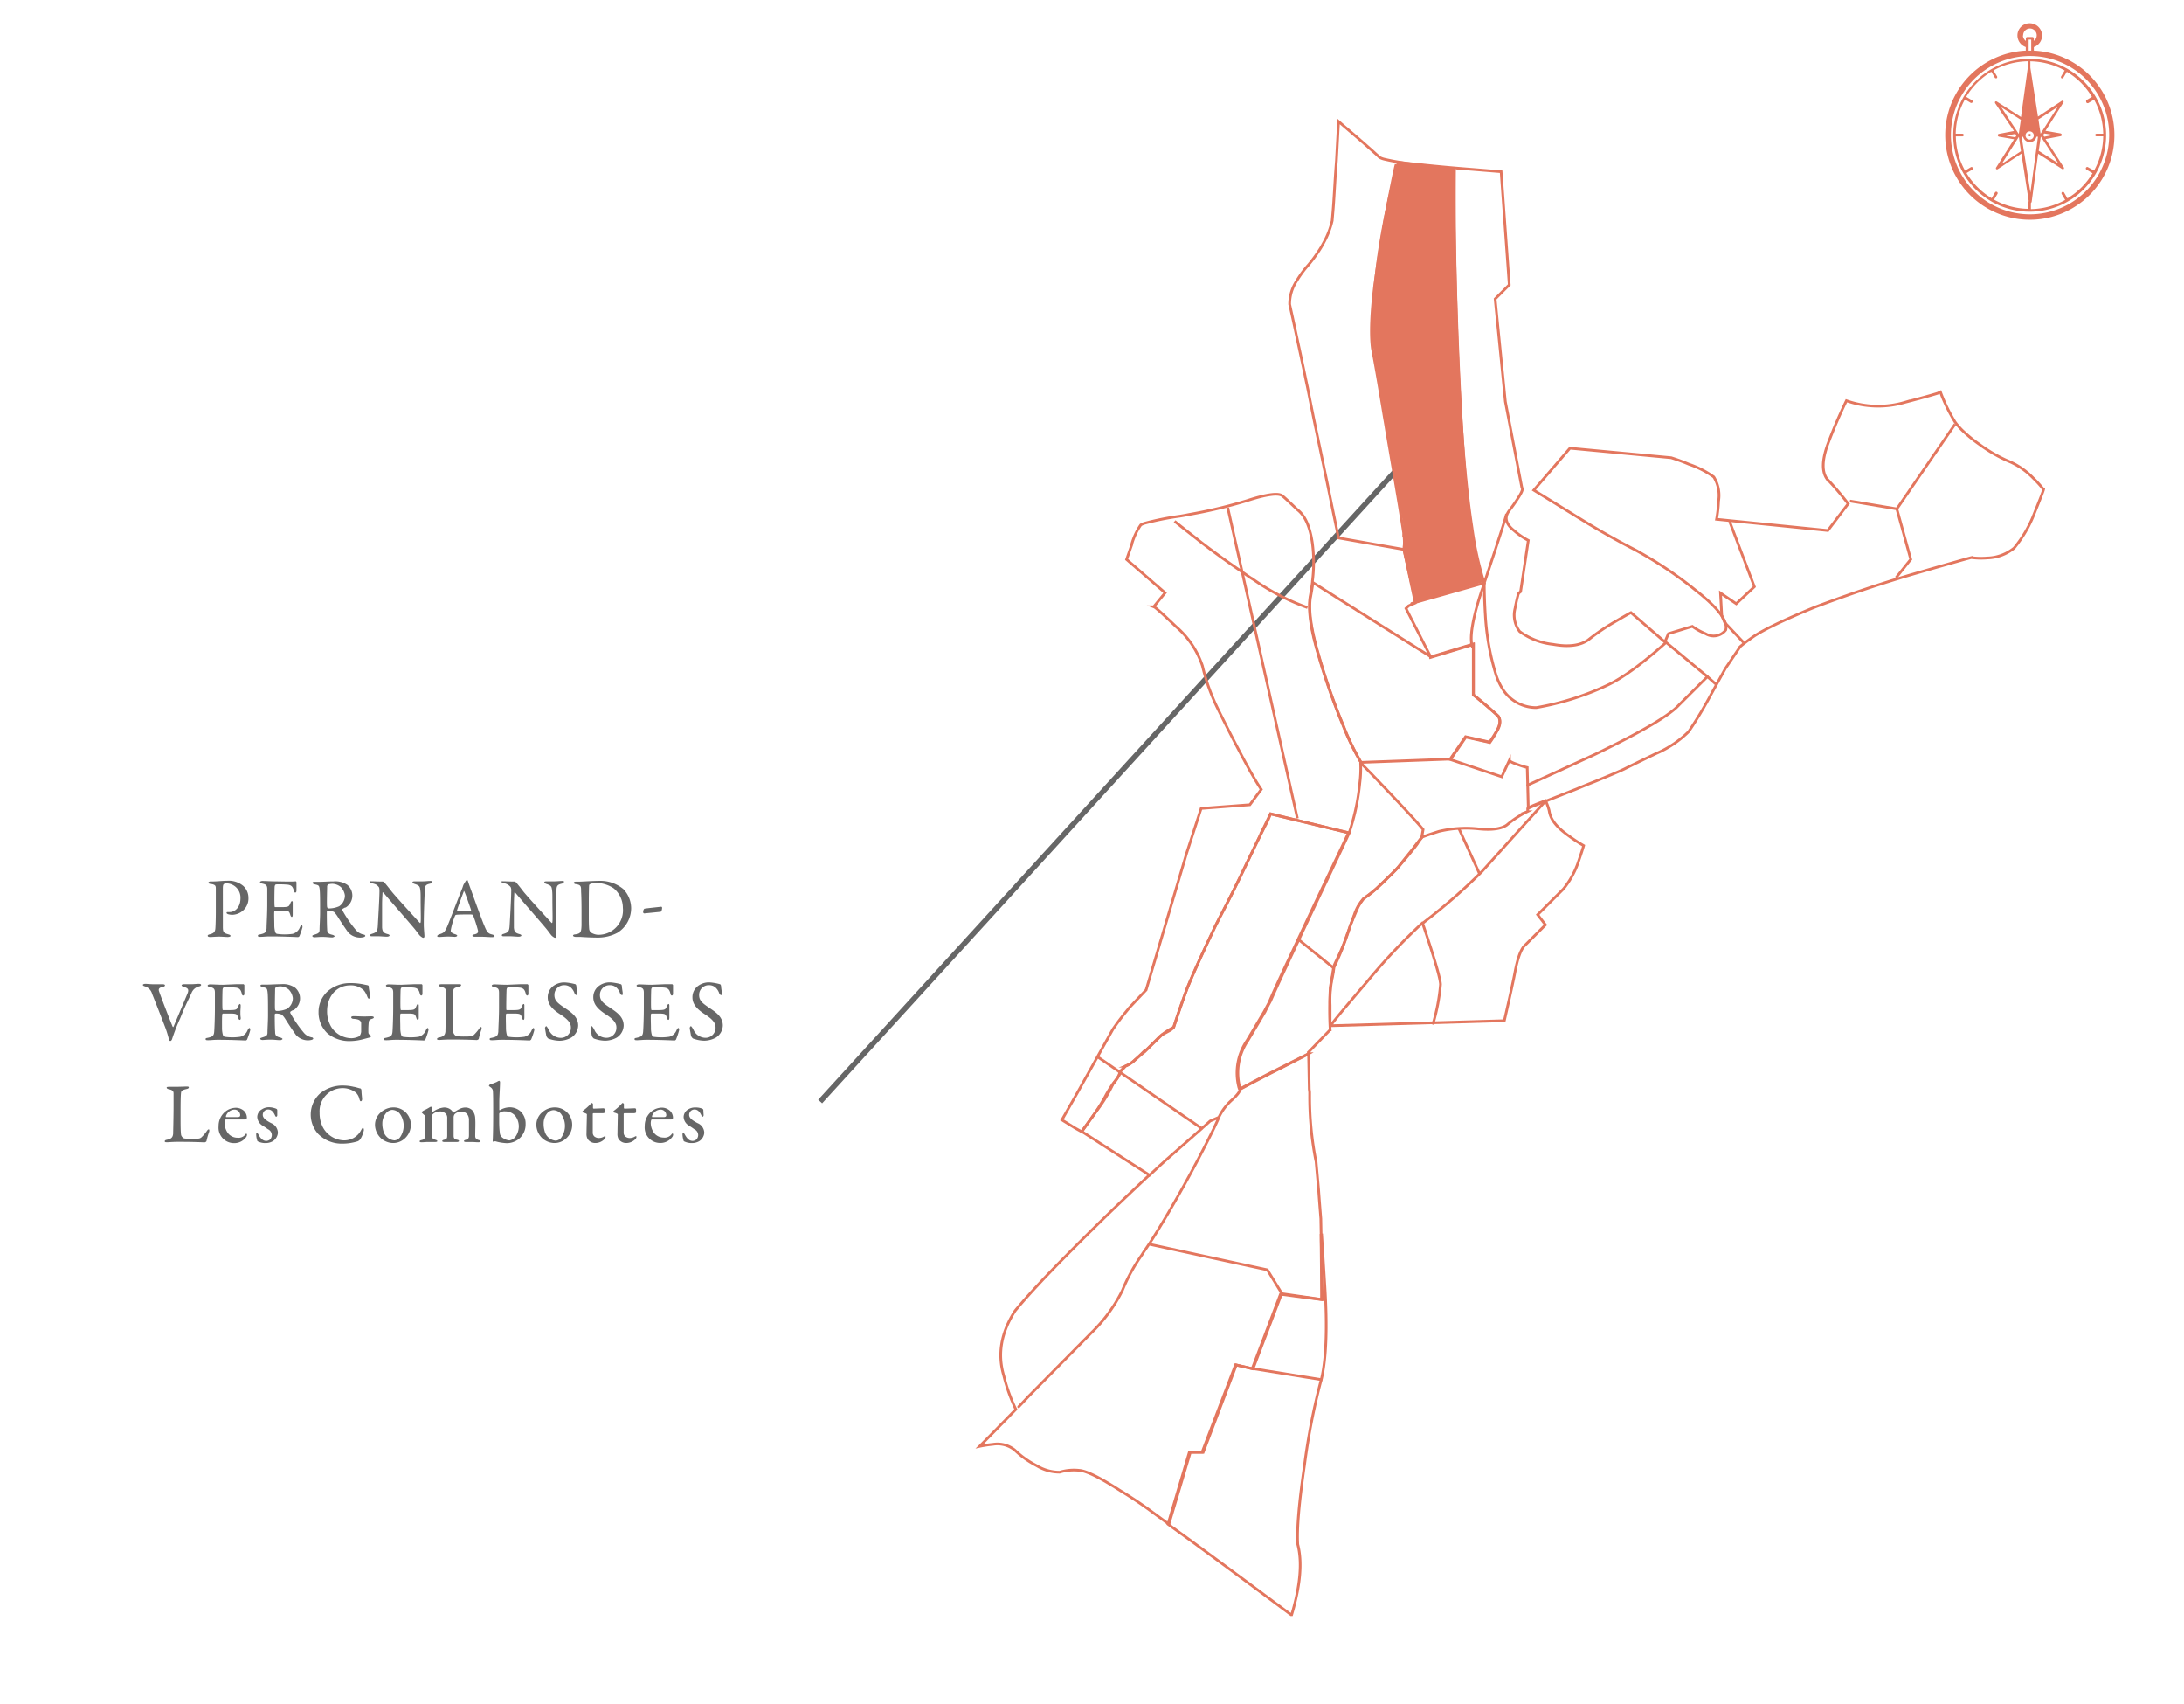 <svg xmlns="http://www.w3.org/2000/svg" viewBox="0 0 408.42 318.54"><title>carteBeauneai</title><g id="Parcelles"><path d="M380.34,9.46V8.8a2.33,2.33,0,0,0,1.55-2.16,2.34,2.34,0,0,0-2.33-2.29,2.28,2.28,0,0,0-2.29,2.29,2.33,2.33,0,0,0,1.56,2.16v.66a15.82,15.82,0,1,0,1.51,0Zm-2-2.82a1.27,1.27,0,1,1,2,1V7.17a.26.26,0,0,0-.24-.24h-1a.27.27,0,0,0-.25.24v.49A1.39,1.39,0,0,1,378.29,6.64Zm1.51.77V9.46h-.48V7.41Zm-.24,32.66a14.8,14.8,0,1,1,14.82-14.78A14.85,14.85,0,0,1,379.56,40.07Z" style="fill:#e3765e"/><path d="M379.56,11a14.29,14.29,0,1,0,14.29,14.28A14.3,14.3,0,0,0,379.56,11Zm10.61,8.16a.22.22,0,0,0,.21.12.15.15,0,0,0,.12,0l1.1-.65A13.65,13.65,0,0,1,393.31,25h-1.26a.27.27,0,0,0-.25.24.28.28,0,0,0,.25.25h1.26a13.61,13.61,0,0,1-1.71,6.4l-1.1-.61a.27.27,0,1,0-.29.45l1.1.65a13.61,13.61,0,0,1-4.69,4.7L386,36a.27.27,0,0,0-.37-.09.27.27,0,0,0-.08.37l.65,1.1a13.65,13.65,0,0,1-6.41,1.72V37.82a.26.26,0,0,0-.24-.24.27.27,0,0,0-.25.24v1.23a13.61,13.61,0,0,1-6.4-1.72l.65-1.1a.27.27,0,0,0-.45-.29l-.65,1.11a13.73,13.73,0,0,1-4.7-4.7l1.11-.65a.27.27,0,0,0-.29-.45l-1.1.65a13.61,13.61,0,0,1-1.72-6.4H367a.27.27,0,0,0,.24-.25A.26.26,0,0,0,367,25h-1.27a13.65,13.65,0,0,1,1.72-6.41l1.1.65a.15.15,0,0,0,.12,0,.24.24,0,0,0,.21-.12.27.27,0,0,0-.09-.37l-1.1-.65a13.61,13.61,0,0,1,4.7-4.69l.65,1.1a.22.22,0,0,0,.2.12.17.17,0,0,0,.13,0,.27.27,0,0,0,.08-.37l-.66-1.1a13.68,13.68,0,0,1,6.41-1.71v1.26a.28.28,0,0,0,.25.25.27.27,0,0,0,.24-.25V11.46a13.65,13.65,0,0,1,6.41,1.71l-.65,1.1a.27.27,0,0,0,.08.37.15.15,0,0,0,.12,0,.25.25,0,0,0,.21-.12l.65-1.1a13.5,13.5,0,0,1,4.69,4.69l-1.1.65C390.13,18.88,390.09,19.05,390.17,19.17Z" style="fill:#e3765e"/><path d="M381.14,28.74l4.47,2.85a.28.28,0,0,0,.32,0,.27.27,0,0,0,0-.32L382.53,26l2.83-.54c.11,0,.2-.15.2-.26s-.09-.2-.21-.26l-2.83-.49,3.33-5.26a.24.24,0,0,0,0-.31.25.25,0,0,0-.32,0l-4.42,2.92-1.4-9a.22.22,0,0,0-.26-.2.32.32,0,0,0-.26.21l-1.25,9.07L373.44,19a.28.28,0,0,0-.32,0,.27.27,0,0,0,0,.32l3.5,5.17-2.82.54c-.12,0-.2.15-.2.26a.26.26,0,0,0,.06.17.33.33,0,0,0,.14.09l2.84.49-3.34,5.26a.25.25,0,0,0,0,.31.24.24,0,0,0,.31,0l4.4-2.89,1.4,9.05s0,.08.09.14a.2.2,0,0,0,.17.06.32.32,0,0,0,.26-.21ZM384,25.22l-1.7.34-.23-.29.2-.32Zm-2.36.31,3.27,5-3.66-2.34.39-2.66ZM384.79,20,381.6,25h0l-.4-2.68Zm-9.62,5.37,1.7-.34.2.32-.2.32Zm2.36-.31-3.27-5,3.65,2.34L377.53,25Zm1.93-10.47L381.05,25h-.29a1.32,1.32,0,0,0-.35-.63,1.27,1.27,0,0,0-1.79,0,1.47,1.47,0,0,0-.34.64H378Zm.65,11.28a.78.78,0,0,1-1.1,0,.77.77,0,1,1,1.1,0Zm-5.76,4.76,3.19-5.05h0l.39,2.68Zm3.71-5.06h.28a1.34,1.34,0,0,0,.36.63,1.27,1.27,0,0,0,1.79,0,1.47,1.47,0,0,0,.34-.64h.28L379.7,36Z" style="fill:#e3765e"/><path d="M379.4,25.09a.3.3,0,0,0-.08.16.21.21,0,0,0,.08.16.26.26,0,0,0,.16.09.19.19,0,0,0,.16-.09.3.3,0,0,0,.08-.16.21.21,0,0,0-.08-.16A.24.24,0,0,0,379.4,25.09Z" style="fill:#e3765e"/><path d="M377.73,25l1.71-11.27,2,11.45h-.71l-.27-.49-.45-.23h-.18l-.41,0a.83.83,0,0,0-.22,0l-.14.05-.31.31-.18.41h-.77Z" style="fill:#e3765e"/><rect x="126.08" y="143.54" width="167.53" height="1" transform="translate(-38.01 201.94) rotate(-47.61)" style="fill:#666"/><path d="M42.3,165.15a.84.84,0,0,0-.46.14c-.07.05-.15.24-.16.62s0,2.32,0,4.16c0,1.46,0,2.79,0,3.19,0,1,.14,1.17,1,1.41.3.08.43.16.43.3s-.29.2-.53.2c-.4,0-1-.07-1.68-.07-.46,0-1.12.07-1.62.07-.27,0-.44-.09-.44-.23s.16-.21.32-.25c.89-.2,1.07-.52,1.12-1.17s.08-2.1.08-2.9c0-.53,0-3.92,0-4.43s0-.8-.9-.93c-.32,0-.49-.15-.49-.24s.16-.21.36-.23h.53c.64,0,1.87-.13,2.67-.13a4.2,4.2,0,0,1,3,1,3,3,0,0,1,.93,2.18,3,3,0,0,1-1.12,2.48,3.15,3.15,0,0,1-1.84.7,2.72,2.72,0,0,1-.85-.11c-.2-.08-.28-.16-.28-.26s.07-.14.2-.14h.4c.85,0,2-.75,2-2.59A2.65,2.65,0,0,0,42.3,165.15Z" style="fill:#666"/><path d="M53.82,164.81c.53,0,1.23,0,1.47-.05.05,0,.13.1.15.18,0,.73,0,1.2,0,1.52s-.1.41-.24.41-.22-.22-.26-.38c-.21-.85-.56-1-1.07-1.09a17.47,17.47,0,0,0-2.27-.06s-.21.08-.24.44-.08,3.41,0,3.65c0,.07,0,.16.11.16h1c1.51,0,1.57-.06,1.86-.8.1-.24.19-.33.29-.33s.14.22.12.35c0,.45,0,.77,0,1.15s0,.66,0,1-.06.46-.17.46-.22-.17-.27-.35c-.23-.73-.29-.78-1.27-.83-.51,0-1.15,0-1.58,0-.07,0-.15.11-.15.14-.06.34,0,1.83,0,2.51a4.72,4.72,0,0,0,.16,1.33.56.56,0,0,0,.3.36,10.2,10.2,0,0,0,1.46.11,9.85,9.85,0,0,0,1.52-.11,2,2,0,0,0,1.33-1.19c.17-.35.27-.45.36-.45s.16.26.13.43A12.36,12.36,0,0,1,56,175c0,.06-.2.19-.28.19s-2.59-.13-5.2-.13c-.85,0-1.2.08-1.81.08-.3,0-.48,0-.48-.21s.19-.19.45-.25c.8-.19,1.11-.31,1.17-1.17,0-.67.13-2.56.13-4.55s0-2.24,0-2.7c0-.71-.19-.9-.9-1.06-.33-.08-.46-.14-.46-.27s.23-.23.45-.23c.75,0,1.38.07,2.45.07Z" style="fill:#666"/><path d="M64.57,169.64c-.08.05-.38.19-.49.27a.27.27,0,0,0-.07.24,22.82,22.82,0,0,0,2.48,3.64,2.56,2.56,0,0,0,1.57.94c.13,0,.26.16.26.23s-.13.16-.23.21a2.66,2.66,0,0,1-.88.11,3,3,0,0,1-2.12-1c-.56-.77-1.38-2-2-3a5.08,5.08,0,0,0-.64-.8,3,3,0,0,0-1.14-.21c-.11,0-.19.14-.19.19,0,.27,0,2.31.06,3.23,0,.68.21.9,1,1.08.28.08.39.19.39.27s-.31.21-.39.21c-.67,0-1-.1-2.06-.1-.29,0-1.12.07-1.3.07s-.41-.07-.41-.23.14-.16.35-.24c.7-.22,1-.32,1-.93s.1-2.19.1-3.15c0-2.47,0-3.92-.1-4.55s-.21-.62-.93-.8c-.24-.06-.38-.14-.38-.27s.08-.19.43-.19h.9c.59,0,1.72-.08,2.59-.08a4,4,0,0,1,2.61.67,2.61,2.61,0,0,1-.39,4.24Zm-.84-3.81a2.61,2.61,0,0,0-1.59-.6,3.08,3.08,0,0,0-.77.11.59.59,0,0,0-.19.33c0,.56-.1,3.65,0,3.92a.32.32,0,0,0,.26.24,4.73,4.73,0,0,0,2-.41,2.42,2.42,0,0,0,1.06-2A2.72,2.72,0,0,0,63.73,165.83Z" style="fill:#666"/><path d="M69.59,164.76c.36,0,1.14.05,2,.05a.61.61,0,0,1,.33.21c.24.29.64.76,1.27,1.58s4.24,4.76,5.31,5.92c.1.1.16-.06.16-.11.08-.51,0-2.24,0-4.54,0-.55,0-1.11-.08-1.6s-.12-.72-1-1c-.32-.1-.44-.23-.44-.35s.23-.15.42-.15l1.38,0c.57,0,1.08-.07,1.5-.07.27,0,.37,0,.37.18s-.1.24-.38.32c-.69.16-1,.31-1,1.17,0,.58-.18,3.73-.18,6.48,0,.67.12,1.88.12,2.13s-.08.34-.23.34-.57-.32-.72-.51c-.27-.34-.56-.76-1-1.29-1.5-1.79-4.27-4.91-5.72-6.64-.06-.08-.17,0-.17,0,0,.44-.07.88-.08,2.13,0,1.44,0,3.91,0,4.4.07.74.24,1,1,1.21.34.08.4.19.4.28s-.21.21-.51.21c-.46,0-1.14-.08-1.71-.08-.35,0-.77,0-1,0s-.42,0-.42-.17.16-.23.32-.27c.75-.26,1.06-.33,1.12-1.51s.31-5.14.31-6.47c0-.57-.08-.72-.12-.77-.44-.52-.62-.54-1.34-.73-.18-.05-.35-.13-.35-.26S69.23,164.76,69.59,164.76Z" style="fill:#666"/><path d="M87.58,164.94c.13.43.4,1.15.71,2,.83,2.34,2,5.51,2.3,6.16.53,1.32.79,1.45,1.5,1.62.26.08.39.16.39.27s-.11.21-.51.21-1.32-.08-2-.08c-.51,0-.74,0-1.14,0s-.49-.11-.49-.19.09-.21.38-.25c.77-.16.71-.49.64-.82a26.19,26.19,0,0,0-.89-2.74c0-.06-.08-.16-.55-.16-.88,0-2.29,0-2.62.07a.26.26,0,0,0-.18.12,12.46,12.46,0,0,0-.83,2.8c0,.2.06.47.78.69.27.08.43.18.43.29s-.24.21-.44.21-.68-.05-1.27-.05-1.42.08-1.66.08-.37-.06-.37-.16.11-.24.35-.32c.8-.27,1-.32,1.47-1.36.37-.82,2.2-5.65,2.87-7.28a3.9,3.9,0,0,0,.14-.42s.05-.14.11-.27l.39-.64c.11-.13.18-.21.26-.21S87.45,164.58,87.58,164.94Zm.51,5.18c-.27-.81-1.1-3.21-1.25-3.44s-.08-.11-.12,0c-.29.77-1.12,3-1.25,3.51a.08.08,0,0,0,.08.11c.64,0,2,0,2.5-.05A.14.14,0,0,0,88.09,170.12Z" style="fill:#666"/><path d="M94.22,164.76c.35,0,1.13.05,2,.05a.64.64,0,0,1,.34.21c.24.29.64.76,1.26,1.58s4.24,4.76,5.32,5.92c.09.1.16-.06.16-.11.08-.51,0-2.24,0-4.54,0-.55,0-1.11-.08-1.6s-.13-.72-1-1c-.32-.1-.43-.23-.43-.35s.22-.15.41-.15l1.38,0c.58,0,1.09-.07,1.5-.07s.37,0,.37.18-.09.24-.38.32c-.69.16-1,.31-1,1.17,0,.58-.17,3.73-.17,6.48,0,.67.11,1.88.11,2.13s-.08.34-.22.34-.58-.32-.72-.51c-.28-.34-.56-.76-1-1.29-1.5-1.79-4.27-4.91-5.71-6.64-.06-.08-.18,0-.18,0,0,.44-.06.88-.08,2.13,0,1.44,0,3.91,0,4.4.06.74.24,1,1,1.21.33.08.4.19.4.28s-.21.21-.52.21c-.46,0-1.13-.08-1.71-.08-.35,0-.77,0-1,0s-.42,0-.42-.17.16-.23.32-.27c.76-.26,1.06-.33,1.13-1.51s.3-5.14.3-6.47a1.51,1.51,0,0,0-.11-.77,2,2,0,0,0-1.35-.73c-.17-.05-.35-.13-.35-.26S93.85,164.76,94.22,164.76Z" style="fill:#666"/><path d="M116.57,166.22a5.2,5.2,0,0,1,1.46,3.53,5.42,5.42,0,0,1-2.56,4.63,7.8,7.8,0,0,1-3.81.9c-.66,0-2.08-.05-3.14-.13-.3,0-.59,0-.85,0s-.51-.11-.51-.24.16-.2.35-.22c1.11-.13,1.19-.43,1.24-1.7,0-.75,0-1.25,0-2.19s0-2.8-.08-4.11c0-1,0-1.25-1-1.4-.18,0-.37-.14-.37-.25s.15-.21.39-.21h.44c.8,0,2.61-.15,4-.15A6.68,6.68,0,0,1,116.57,166.22Zm-6.24-.93c-.11.08-.14.11-.16.21s-.06,1.61-.06,3v2.32c0,1.12,0,2.06.06,2.77a1.05,1.05,0,0,0,.35.75,2.77,2.77,0,0,0,1.32.42,4.58,4.58,0,0,0,4.64-5.05,4.75,4.75,0,0,0-1.72-3.64,6,6,0,0,0-3.32-1A3,3,0,0,0,110.33,165.29Z" style="fill:#666"/><path d="M123.69,169.51a.28.28,0,0,1,.13.18c0,.26-.1.75-.29.77l-3,.3a.23.23,0,0,1-.26-.22c0-.42.18-.66.28-.67C121.47,169.74,123.07,169.58,123.69,169.51Z" style="fill:#666"/><path d="M27.2,183.93c.32,0,.9.08,1.68.08.56,0,1.22,0,1.59,0,.21,0,.38.08.38.19s-.08.24-.38.29c-.85.16-.82.51-.75.77.27.83,2,5.31,2.57,6.69,0,0,.12.12.16,0,.13-.33,1.88-4.45,2.6-6.18.38-.89,0-1.08-.74-1.29-.22-.07-.35-.19-.35-.29s.21-.19.46-.19.74,0,1.28,0,1.11-.07,1.44-.07.47.07.47.21-.19.23-.42.28a2,2,0,0,0-1.39,1.26c-.74,1.6-1.14,2.29-2.11,4.71a37.36,37.36,0,0,0-1.51,3.87c-.06.18-.17.35-.34.35a.32.32,0,0,1-.25-.29,18.67,18.67,0,0,0-.83-2.61c-.55-1.45-2.07-5.33-2.31-5.9a2,2,0,0,0-1.36-1.41c-.19-.06-.37-.13-.37-.27S27,183.93,27.2,183.93Z" style="fill:#666"/><path d="M44.09,184c.52,0,1.23,0,1.47,0,0,0,.13.1.14.18,0,.73,0,1.2,0,1.52s-.09.41-.24.41-.22-.22-.25-.38c-.21-.85-.56-1-1.07-1.09a17.63,17.63,0,0,0-2.28-.06s-.21.08-.24.45-.08,3.41,0,3.65c0,.06,0,.16.12.16h1c1.5,0,1.57-.07,1.85-.81.1-.24.2-.33.29-.33s.15.22.13.35c0,.45-.05.77-.05,1.15s0,.66.05,1-.06.46-.18.46-.22-.17-.27-.35c-.22-.73-.29-.78-1.26-.83-.51,0-1.15,0-1.59,0-.06,0-.14.11-.14.14-.07.34-.05,1.83-.05,2.51a4.72,4.72,0,0,0,.16,1.33.52.52,0,0,0,.31.36,10,10,0,0,0,1.45.11,9.85,9.85,0,0,0,1.52-.11,2,2,0,0,0,1.33-1.19c.18-.35.27-.45.37-.45s.16.26.13.44a14.38,14.38,0,0,1-.58,1.71c0,.06-.19.19-.27.19s-2.59-.13-5.2-.13c-.85,0-1.2.08-1.81.08-.31,0-.48,0-.48-.21s.19-.19.45-.25c.8-.19,1.1-.31,1.16-1.17.05-.67.13-2.56.13-4.55s0-2.24,0-2.7c0-.71-.2-.9-.9-1.06-.34-.08-.46-.14-.46-.27s.22-.23.44-.23c.76,0,1.38.07,2.45.07Z" style="fill:#666"/><path d="M54.84,188.84c-.08,0-.39.19-.5.27a.28.28,0,0,0-.06.25A22.61,22.61,0,0,0,56.76,193a2.51,2.51,0,0,0,1.57.94c.13,0,.25.16.25.23s-.12.16-.22.21a2.7,2.7,0,0,1-.88.11,3,3,0,0,1-2.13-1c-.56-.77-1.38-2-2-3a4.13,4.13,0,0,0-.64-.8,2.85,2.85,0,0,0-1.13-.21.23.23,0,0,0-.2.19c0,.27,0,2.31.07,3.23,0,.68.21.9,1,1.08.27.08.38.19.38.27s-.3.21-.38.21c-.67,0-1-.1-2.07-.1-.28,0-1.12.07-1.29.07s-.42-.07-.42-.23.15-.16.35-.24c.71-.22,1-.32,1-.93s.1-2.19.1-3.15c0-2.47,0-3.92-.1-4.55s-.2-.62-.92-.8c-.24-.06-.39-.14-.39-.27s.08-.19.43-.19H50c.59,0,1.73-.08,2.59-.08a3.93,3.93,0,0,1,2.61.67,2.62,2.62,0,0,1-.38,4.24ZM54,185a2.59,2.59,0,0,0-1.59-.6,3,3,0,0,0-.76.11.61.61,0,0,0-.2.33c0,.56-.09,3.65,0,3.93a.32.32,0,0,0,.25.23,4.73,4.73,0,0,0,2-.41,2.39,2.39,0,0,0,1.06-2A2.72,2.72,0,0,0,54,185Z" style="fill:#666"/><path d="M68.17,184.07c.32.07.43.08.6.13s.2.13.2.39.22,1.15.22,1.76c0,.2-.1.35-.21.35s-.19-.13-.29-.37a4.1,4.1,0,0,0-.6-1.12,3.45,3.45,0,0,0-2.56-1c-2.74,0-4.36,2.24-4.36,4.77a5.7,5.7,0,0,0,.72,2.91,4.53,4.53,0,0,0,3.88,2.21,3.56,3.56,0,0,0,1.44-.38,1.64,1.64,0,0,0,.33-.84c0-.56,0-1.47,0-1.66-.12-.37-.24-.67-1.45-.75-.24,0-.41-.15-.41-.28s.17-.22.48-.22,1.46.06,1.92.06S69,190,69.48,190c.26,0,.43.08.43.21s-.17.21-.37.27c-.48.14-.51.32-.57.5a14.11,14.11,0,0,0-.08,2,.52.52,0,0,0,.22.46c.29.17.27.21.27.29s-.06.18-.24.23l-1.45.38a9.88,9.88,0,0,1-2.21.29,6.32,6.32,0,0,1-4.26-1.46,5.36,5.36,0,0,1-1.65-3.94,5.22,5.22,0,0,1,1.81-4,6.34,6.34,0,0,1,4.1-1.44A11.89,11.89,0,0,1,68.17,184.07Z" style="fill:#666"/><path d="M77.38,184c.53,0,1.23,0,1.47,0,.05,0,.13.1.15.18,0,.73,0,1.2,0,1.52s-.1.41-.24.41-.22-.22-.26-.38c-.2-.85-.56-1-1.07-1.09a17.47,17.47,0,0,0-2.27-.06s-.21.08-.24.45-.08,3.41,0,3.65c0,.06,0,.16.11.16h1c1.51,0,1.57-.07,1.86-.81.1-.24.19-.33.29-.33s.14.22.13.35c0,.45,0,.77,0,1.15s0,.66,0,1-.07.46-.18.46-.22-.17-.27-.35c-.23-.73-.29-.78-1.27-.83-.51,0-1.15,0-1.58,0-.07,0-.15.11-.15.14-.06.34,0,1.83,0,2.51a4.72,4.72,0,0,0,.16,1.33.54.54,0,0,0,.3.36,10.2,10.2,0,0,0,1.46.11,9.85,9.85,0,0,0,1.52-.11,2,2,0,0,0,1.33-1.19c.17-.35.27-.45.36-.45s.16.26.13.44a12.69,12.69,0,0,1-.57,1.71c0,.06-.2.19-.28.19s-2.59-.13-5.2-.13c-.85,0-1.2.08-1.81.08-.3,0-.48,0-.48-.21s.2-.19.45-.25c.8-.19,1.11-.31,1.17-1.17.05-.67.13-2.56.13-4.55s0-2.24,0-2.7c0-.71-.19-.9-.9-1.06-.33-.08-.46-.14-.46-.27s.23-.23.45-.23c.75,0,1.38.07,2.45.07Z" style="fill:#666"/><path d="M82.55,184c.43,0,.72,0,1.18,0,.63,0,1.71,0,2.1,0s.4.07.4.18-.13.21-.37.27c-.93.21-1,.38-1.07.62-.1.72-.1,2.34-.1,4.71,0,1.25,0,2.79.11,3.31a1.08,1.08,0,0,0,.55.61,10.33,10.33,0,0,0,1.53.08,8.67,8.67,0,0,0,1.14-.05.91.91,0,0,0,.64-.3,7.85,7.85,0,0,0,.91-1.07c.18-.29.32-.36.4-.36s.13.18.07.44a13.83,13.83,0,0,0-.5,1.73c0,.17-.32.27-.38.27s-1.65-.1-4.9-.1c-1.09,0-1.84.08-2.07.08s-.46,0-.46-.17.13-.24.38-.29c.89-.18,1.11-.48,1.19-1.11,0-.4.08-2.94.08-5.26,0-.64,0-1.75,0-2.28,0-.35-.09-.65-.85-.8-.32-.06-.44-.19-.44-.3S82.19,184,82.55,184Z" style="fill:#666"/><path d="M97.19,184c.53,0,1.23,0,1.47,0,0,0,.13.1.15.18,0,.73,0,1.2,0,1.52s-.1.41-.24.41-.23-.22-.26-.38c-.21-.85-.56-1-1.07-1.09a17.52,17.52,0,0,0-2.27-.06s-.21.08-.24.45-.08,3.41-.05,3.65c0,.06,0,.16.11.16h1c1.51,0,1.57-.07,1.86-.81.09-.24.19-.33.29-.33s.14.22.12.35c0,.45,0,.77,0,1.15s0,.66,0,1-.06.46-.17.46-.23-.17-.27-.35c-.23-.73-.29-.78-1.27-.83-.51,0-1.15,0-1.58,0-.07,0-.15.11-.15.14-.06.34,0,1.83,0,2.51a5.13,5.13,0,0,0,.16,1.33.57.57,0,0,0,.31.36,10.14,10.14,0,0,0,3,0,2,2,0,0,0,1.32-1.19c.18-.35.28-.45.37-.45s.16.26.13.44a12.78,12.78,0,0,1-.58,1.71.52.52,0,0,1-.27.19c-.17,0-2.59-.13-5.2-.13-.85,0-1.2.08-1.81.08-.3,0-.48,0-.48-.21s.19-.19.45-.25c.8-.19,1.1-.31,1.17-1.17,0-.67.13-2.56.13-4.55s0-2.24,0-2.7c0-.71-.19-.9-.9-1.06-.33-.08-.46-.14-.46-.27s.22-.23.45-.23c.75,0,1.37.07,2.45.07Z" style="fill:#666"/><path d="M107.59,184c.09,0,.19.27.19.3,0,.31.16,1.24.16,1.3,0,.27,0,.43-.11.43a.45.45,0,0,1-.39-.33,2.6,2.6,0,0,0-.78-1.16,1.85,1.85,0,0,0-1.14-.36,1.8,1.8,0,0,0-1.84,1.87c0,1.13.82,1.63,2.23,2.58,1.23.83,2.21,1.66,2.21,3.1A2.77,2.77,0,0,1,106.8,194a4.57,4.57,0,0,1-2.17.57,6.47,6.47,0,0,1-2.1-.41,1.24,1.24,0,0,1-.37-.51c-.08-.55-.24-1.25-.24-1.51,0-.06.16-.3.23-.3s.36.41.59.91a2.47,2.47,0,0,0,2.08,1.28,1.88,1.88,0,0,0,1.94-1.94c0-.67-.32-1.39-2-2.46-1.37-.88-2.33-1.81-2.33-3.17a2.64,2.64,0,0,1,.88-2,3.4,3.4,0,0,1,2.37-.79A9.66,9.66,0,0,1,107.59,184Z" style="fill:#666"/><path d="M116.1,184c.1,0,.19.27.19.3,0,.31.16,1.24.16,1.3,0,.27,0,.43-.11.43a.43.43,0,0,1-.38-.33,2.68,2.68,0,0,0-.79-1.16,1.84,1.84,0,0,0-1.13-.36,1.8,1.8,0,0,0-1.85,1.87c0,1.13.82,1.63,2.23,2.58,1.23.83,2.21,1.66,2.21,3.1a2.78,2.78,0,0,1-1.31,2.26,4.64,4.64,0,0,1-2.18.57,6.47,6.47,0,0,1-2.1-.41,1.24,1.24,0,0,1-.37-.51c-.08-.55-.24-1.25-.24-1.51,0-.06.16-.3.23-.3s.37.41.59.91a2.48,2.48,0,0,0,2.08,1.28,1.87,1.87,0,0,0,1.94-1.94c0-.67-.32-1.39-2-2.46-1.36-.88-2.32-1.81-2.32-3.17a2.61,2.61,0,0,1,.88-2,3.38,3.38,0,0,1,2.37-.79A9.66,9.66,0,0,1,116.1,184Z" style="fill:#666"/><path d="M124.24,184c.53,0,1.24,0,1.48,0,0,0,.12.1.14.18,0,.73,0,1.2,0,1.52s-.09.41-.24.41-.22-.22-.25-.38c-.21-.85-.56-1-1.08-1.09a17.41,17.41,0,0,0-2.27-.06s-.21.08-.24.45-.08,3.41,0,3.65c0,.06,0,.16.12.16h1c1.5,0,1.56-.07,1.85-.81.1-.24.19-.33.29-.33s.14.22.13.35c0,.45,0,.77,0,1.15s0,.66,0,1-.07.46-.18.46-.22-.17-.27-.35c-.22-.73-.29-.78-1.26-.83-.52,0-1.16,0-1.59,0-.06,0-.14.11-.14.14-.07.34,0,1.83,0,2.51a4.72,4.72,0,0,0,.16,1.33.54.54,0,0,0,.3.36,10.2,10.2,0,0,0,1.46.11,9.85,9.85,0,0,0,1.52-.11,2,2,0,0,0,1.33-1.19c.17-.35.27-.45.37-.45s.16.26.12.44a12.69,12.69,0,0,1-.57,1.71c0,.06-.19.19-.27.19s-2.6-.13-5.21-.13c-.84,0-1.2.08-1.8.08-.31,0-.48,0-.48-.21s.19-.19.44-.25c.8-.19,1.11-.31,1.17-1.17.05-.67.13-2.56.13-4.55s0-2.24,0-2.7c0-.71-.19-.9-.89-1.06-.34-.08-.47-.14-.47-.27s.23-.23.45-.23c.75,0,1.38.07,2.45.07Z" style="fill:#666"/><path d="M134.64,184c.1,0,.2.27.2.3,0,.31.16,1.24.16,1.3,0,.27,0,.43-.12.43a.44.44,0,0,1-.38-.33,2.6,2.6,0,0,0-.78-1.16,1.87,1.87,0,0,0-1.14-.36,1.8,1.8,0,0,0-1.84,1.87c0,1.13.81,1.63,2.22,2.58,1.24.83,2.21,1.66,2.21,3.1a2.78,2.78,0,0,1-1.31,2.26,4.61,4.61,0,0,1-2.18.57,6.36,6.36,0,0,1-2.09-.41,1.24,1.24,0,0,1-.37-.51c-.08-.55-.24-1.25-.24-1.51,0-.06.16-.3.22-.3s.37.41.59.91a2.5,2.5,0,0,0,2.09,1.28,1.87,1.87,0,0,0,1.93-1.94c0-.67-.32-1.39-2-2.46-1.36-.88-2.32-1.81-2.32-3.17a2.64,2.64,0,0,1,.88-2,3.4,3.4,0,0,1,2.37-.79A9.53,9.53,0,0,1,134.64,184Z" style="fill:#666"/><path d="M31.63,203.18c.43,0,.72,0,1.18,0,.63,0,1.71-.05,2.1-.05s.4.07.4.18-.13.21-.37.27c-.93.21-1,.38-1.07.62-.1.72-.1,2.34-.1,4.71,0,1.25,0,2.79.11,3.31a1.08,1.08,0,0,0,.55.61,10.33,10.33,0,0,0,1.53.08,8.67,8.67,0,0,0,1.14-.05.91.91,0,0,0,.64-.3,7.18,7.18,0,0,0,.91-1.07c.18-.29.32-.36.4-.36s.13.18.07.44a13.83,13.83,0,0,0-.5,1.73c0,.17-.32.27-.38.27s-1.65-.1-4.9-.1c-1.09,0-1.84.08-2.07.08s-.46,0-.46-.17.13-.24.38-.29c.89-.18,1.11-.48,1.19-1.11,0-.4.08-2.94.08-5.26,0-.64,0-1.75,0-2.28,0-.35-.09-.65-.85-.8-.32-.06-.44-.19-.44-.3S31.27,203.18,31.63,203.18Z" style="fill:#666"/><path d="M45.61,207.66a1.8,1.8,0,0,1,.56,1.34.33.33,0,0,1-.3.28c-.18,0-2.91,0-3.65,0,0,0-.11.08-.13.13A2,2,0,0,0,42,210a3.28,3.28,0,0,0,.61,1.82,2.26,2.26,0,0,0,1.79.88,1.62,1.62,0,0,0,1.46-.57c.06-.1.14-.19.21-.19s.12.11.12.19a.89.89,0,0,1-.11.38,2.72,2.72,0,0,1-2.32,1.2,2.89,2.89,0,0,1-2.88-3.18,3.42,3.42,0,0,1,1.92-3.14,3.47,3.47,0,0,1,1.22-.29A2.3,2.3,0,0,1,45.61,207.66Zm-3.36,1c0,.08,0,.18.07.18h2.06c.38,0,.54-.08.54-.4a1.07,1.07,0,0,0-1.05-1A1.74,1.74,0,0,0,42.25,208.65Z" style="fill:#666"/><path d="M51.21,207.13a2.32,2.32,0,0,1,.51.18.3.3,0,0,1,.13.22c0,.29,0,.83,0,.95s-.06.28-.19.28-.16-.09-.24-.27c-.35-.75-.75-1.07-1.28-1.07a1,1,0,0,0-1,1c0,.55.51,1,1.58,1.55a2,2,0,0,1,1.25,1.8,2.05,2.05,0,0,1-.93,1.57,2.75,2.75,0,0,1-1.34.36,3.15,3.15,0,0,1-1.55-.35,4,4,0,0,1-.24-1.22c0-.17,0-.33.12-.33s.24.19.34.37c.45.81.88,1.13,1.46,1.13a1.23,1.23,0,0,0,.64-.24,1.18,1.18,0,0,0,.36-.88,1.22,1.22,0,0,0-.72-1.07c-.38-.27-.48-.35-1-.67a2,2,0,0,1-1-1.62,1.66,1.66,0,0,1,.88-1.44A2.38,2.38,0,0,1,50.4,207,3.36,3.36,0,0,1,51.21,207.13Z" style="fill:#666"/><path d="M66.14,203.18c.42.06,1,.27,1.22.3.08,0,.24.11.24.48s.08,1,.11,1.39-.11.53-.24.53-.18-.17-.26-.41a2.44,2.44,0,0,0-.65-1.2,4,4,0,0,0-2.56-.84A4.3,4.3,0,0,0,59.77,208a5.83,5.83,0,0,0,.56,2.64,4.63,4.63,0,0,0,4,2.56,3.73,3.73,0,0,0,1.75-.43,3.57,3.57,0,0,0,1.48-1.55c.21-.34.28-.42.34-.42s.18.35.14.53a5.42,5.42,0,0,1-.64,1.62,1.25,1.25,0,0,1-.49.41,9.73,9.73,0,0,1-2.91.45,6.21,6.21,0,0,1-4.55-1.87,5.42,5.42,0,0,1-1.34-3.68,5.31,5.31,0,0,1,1.76-3.85,6.57,6.57,0,0,1,4.33-1.47A8.58,8.58,0,0,1,66.14,203.18Z" style="fill:#666"/><path d="M76.83,210.3a3.43,3.43,0,0,1-1.39,2.75,3.17,3.17,0,0,1-2,.64,3.49,3.49,0,0,1-2.13-.83,3.53,3.53,0,0,1-1.18-2.45,3.07,3.07,0,0,1,1.12-2.49,3.56,3.56,0,0,1,2.37-.89A3.22,3.22,0,0,1,76.83,210.3ZM72.28,208A3,3,0,0,0,71.5,210a4.69,4.69,0,0,0,.19,1.42,2.35,2.35,0,0,0,2.08,1.78,1.46,1.46,0,0,0,1-.53,3.8,3.8,0,0,0-.08-4.56,2,2,0,0,0-1.35-.62A1.69,1.69,0,0,0,72.28,208Z" style="fill:#666"/><path d="M79.23,207.61a10,10,0,0,0,1.21-.66c.07,0,.1-.06.13-.06a.35.35,0,0,1,.19.16c0,.23-.06.67-.06.83s0,.16.1.1a4.26,4.26,0,0,1,2.14-.93,2,2,0,0,1,1.25.32,1.79,1.79,0,0,1,.51.56c0,.07.06.1.13.07a7.46,7.46,0,0,1,1.14-.69,2.37,2.37,0,0,1,1-.26,1.8,1.8,0,0,1,1.38.55,2.5,2.5,0,0,1,.52,1.53c.07.83,0,2,0,3.27,0,.29.11.59.69.75.2.06.3.13.3.22s-.14.18-.45.18-.75-.05-1.15-.05-.72,0-1.09,0-.4-.09-.4-.2.18-.16.35-.21c.51-.16.58-.35.58-.92,0-.38,0-2.17,0-2.7a1.84,1.84,0,0,0-.26-1.07,1.29,1.29,0,0,0-1.22-.56,1.63,1.63,0,0,0-1.23.49,1.24,1.24,0,0,0-.16.47c0,.11,0,3.13,0,3.49,0,.51.13.67.67.8.18,0,.34.14.34.22s-.13.19-.38.19l-1.2,0-1.14,0c-.37,0-.42-.12-.42-.19s.07-.16.32-.22c.55-.13.61-.29.61-.87v-3.13a1.22,1.22,0,0,0-.21-.82,1.48,1.48,0,0,0-1.2-.48,1.92,1.92,0,0,0-1.28.5.52.52,0,0,0-.17.4c0,.41,0,2.43,0,3.64,0,.31.07.57.58.73.3.09.43.16.43.28s-.22.16-.43.16-.66,0-1.26,0-.85.05-1.21.05-.4-.06-.4-.18.1-.17.39-.24c.51-.12.61-.36.67-1,0-.47,0-2.07,0-3.17a.55.55,0,0,0-.11-.43c-.45-.42-.56-.5-.56-.58S79.05,207.71,79.23,207.61Z" style="fill:#666"/><path d="M96.94,213a3.65,3.65,0,0,1-2.18.72,8.91,8.91,0,0,1-2-.32.5.5,0,0,0-.34,0,.54.54,0,0,1-.19.05c-.06,0-.09-.1-.09-.21.08-1.25.09-4,.09-5.31,0-1.52,0-3.89-.08-4.12a1,1,0,0,0-.4-.54c-.24-.18-.32-.22-.32-.3a1,1,0,0,1,.19-.23,9,9,0,0,0,1.32-.49,1.62,1.62,0,0,1,.4-.2c.06,0,.17.15.17.21,0,1.06-.14,2.58-.14,3.86,0,.41,0,1.2,0,1.38,0,0,.08.08.1.06a3.65,3.65,0,0,1,1.82-.55,3.06,3.06,0,0,1,2,.71,3.11,3.11,0,0,1,1,2.42A3.48,3.48,0,0,1,96.94,213Zm-.72-4.54a2.49,2.49,0,0,0-1.74-.69,1.57,1.57,0,0,0-1,.24.35.35,0,0,0-.13.24c0,.14,0,.59,0,.93,0,.83,0,1.69.12,2.56a1.21,1.21,0,0,0,.32.8,2.52,2.52,0,0,0,1.49.67,2.05,2.05,0,0,0,1-.54,3.43,3.43,0,0,0,.74-2.15A3.34,3.34,0,0,0,96.22,208.43Z" style="fill:#666"/><path d="M107,210.3a3.43,3.43,0,0,1-1.39,2.75,3.17,3.17,0,0,1-2,.64,3.49,3.49,0,0,1-2.13-.83,3.57,3.57,0,0,1-1.18-2.45,3.07,3.07,0,0,1,1.12-2.49,3.54,3.54,0,0,1,2.37-.89A3.22,3.22,0,0,1,107,210.3ZM102.44,208a3,3,0,0,0-.78,2.05,4.69,4.69,0,0,0,.19,1.42,2.35,2.35,0,0,0,2.08,1.78,1.46,1.46,0,0,0,1-.53,3.8,3.8,0,0,0-.08-4.56,2,2,0,0,0-1.35-.62A1.69,1.69,0,0,0,102.44,208Z" style="fill:#666"/><path d="M112.89,207.19s.18.09.18.13a5.55,5.55,0,0,1,.05.61c0,.15-.31.18-.42.18H111a.17.17,0,0,0-.15.11c0,.32,0,2.67,0,3.44a1,1,0,0,0,.27.78,1.33,1.33,0,0,0,1,.31,1.79,1.79,0,0,0,.78-.24c.15-.08.18-.1.24-.1s.1,0,.1.18a.64.64,0,0,1-.23.4,2.37,2.37,0,0,1-1.71.7,1.68,1.68,0,0,1-1.41-.75,1.93,1.93,0,0,1-.21-1.05c0-.6.07-3,.07-3.56,0-.11-.29-.22-.61-.32-.13,0-.22-.13-.22-.17a.26.26,0,0,1,.09-.18,9.89,9.89,0,0,0,1.28-1.11c.19-.22.31-.35.37-.35a.4.4,0,0,1,.23.18v.75a.15.15,0,0,0,.12.13C111.28,207.26,112.83,207.19,112.89,207.19Z" style="fill:#666"/><path d="M118.76,207.19s.18.09.18.13a5.55,5.55,0,0,1,0,.61c0,.15-.31.18-.42.18h-1.74a.17.17,0,0,0-.15.11c0,.32,0,2.67,0,3.44a1,1,0,0,0,.27.78,1.33,1.33,0,0,0,1,.31,1.79,1.79,0,0,0,.78-.24c.15-.08.18-.1.24-.1s.1,0,.1.18a.67.67,0,0,1-.22.4,2.41,2.41,0,0,1-1.72.7,1.71,1.71,0,0,1-1.41-.75,1.94,1.94,0,0,1-.2-1.05c0-.6.06-3,.06-3.56,0-.11-.29-.22-.61-.32-.13,0-.22-.13-.22-.17a.31.31,0,0,1,.09-.18,9.89,9.89,0,0,0,1.28-1.11c.2-.22.31-.35.37-.35a.4.4,0,0,1,.23.18v.75a.15.15,0,0,0,.13.13C117.15,207.26,118.7,207.19,118.76,207.19Z" style="fill:#666"/><path d="M125.29,207.66a1.8,1.8,0,0,1,.56,1.34.33.33,0,0,1-.3.28c-.18,0-2.92,0-3.65,0-.05,0-.11.08-.13.13a2,2,0,0,0-.08.56,3.28,3.28,0,0,0,.61,1.82,2.26,2.26,0,0,0,1.79.88,1.62,1.62,0,0,0,1.46-.57c.06-.1.14-.19.21-.19s.12.11.12.19a.89.89,0,0,1-.11.38,2.72,2.72,0,0,1-2.32,1.2,2.89,2.89,0,0,1-2.88-3.18,3.42,3.42,0,0,1,1.92-3.14,3.47,3.47,0,0,1,1.22-.29A2.3,2.3,0,0,1,125.29,207.66Zm-3.36,1c0,.08,0,.18.07.18h2.06c.38,0,.54-.08.54-.4a1.07,1.07,0,0,0-1-1A1.74,1.74,0,0,0,121.93,208.65Z" style="fill:#666"/><path d="M130.89,207.13a2.32,2.32,0,0,1,.51.18.33.33,0,0,1,.13.22c0,.29.05.83.05.95s-.07.28-.19.28-.16-.09-.24-.27c-.35-.75-.76-1.07-1.28-1.07a1,1,0,0,0-1,1c0,.55.51,1,1.58,1.55a2,2,0,0,1,1.25,1.8,2.05,2.05,0,0,1-.93,1.57,2.75,2.75,0,0,1-1.34.36,3.21,3.21,0,0,1-1.56-.35,4.29,4.29,0,0,1-.24-1.22c0-.17,0-.33.13-.33s.24.19.34.37c.45.81.88,1.13,1.45,1.13a1.17,1.17,0,0,0,.64-.24,1.18,1.18,0,0,0,.37-.88,1.22,1.22,0,0,0-.72-1.07c-.38-.27-.48-.35-1-.67a2,2,0,0,1-1-1.62,1.69,1.69,0,0,1,.88-1.44,2.43,2.43,0,0,1,1.28-.34A3.45,3.45,0,0,1,130.89,207.13Z" style="fill:#666"/></g><g id="Calque_2" data-name="Calque 2"><g id="pernand_grandcru" data-name="pernand grandcru"><g id="_pernand_pernand_grandcru_0_Layer0_0_FILL" data-name=" pernand pernand grandcru 0 Layer0 0 FILL"><path d="M289.71,151.59a8.91,8.91,0,0,0-.69-1.9c-1.29.48-2.36.91-3.2,1.31-.1,0-.15.16-.13.36s0,.35-.13.4a18.21,18.21,0,0,0-3.77,2.47c-1,.71-2.78,1-5.38.72a21.72,21.72,0,0,0-7.34.48c-2,.64-3,1-3.15,1.1s-.39.43-.82,1c.39-.21-.92,1.44-3.91,4.93l-.27.28-3.53,3.39A20.33,20.33,0,0,1,255,168a13.31,13.31,0,0,0-1,1.51c-.34.76-.78,1.8-1.33,3.12-.07.16-.14.34-.21.55a54.09,54.09,0,0,1-3,7.68q-.13,1.08-.24,1.56a21.16,21.16,0,0,0-.48,5.51c0,1.37,0,2.65,0,3.83l32.58-.94q1.64-7.14,2-9.14c.52-2.68,1.14-4.32,1.85-4.94l3.84-3.84L287.55,171l4.8-4.79a16.15,16.15,0,0,0,2.74-4.87l0,0c.69-2,1-3,1.06-3.25a30.42,30.42,0,0,1-3.32-2.23Q290,153.76,289.71,151.59Z" style="fill:none;stroke:#e3765e;stroke-miterlimit:10;stroke-width:0.5px"/></g></g><g id="pernand_village" data-name="pernand village"><g id="_pernand_pernand_village_0_Layer0_0_FILL" data-name=" pernand pernand village 0 Layer0 0 FILL"><path d="M247.05,230.69v1.16c.07,6.65.1,10.35.07,11.11l-7.67-1-5.28,13.91-3.12-.72-6.24,16.32,0,0h-2.39l-4,13.47,4.22,3.05q7.17,5.25,12.78,9.42t6,4.46s.07,0,.13,0c1.63-5.46,2-9.84,1.14-13.13-.19-2.92.24-7.87,1.26-14.84a124,124,0,0,1,3.19-16.21q1.33-5.72.62-17.2c-.23-3.66-.43-6.95-.62-9.87m-35.46-128.9-1,2.87,7.2,6.24-2.13,2.61,0,0a1.45,1.45,0,0,1,.31.17q.92.72,3.9,3.57a16.61,16.61,0,0,1,4.9,7.3,37.7,37.7,0,0,0,3,8.27q2.7,5.47,5.22,10.13c1.13,2.07,2.05,3.64,2.78,4.7l-2.13,2.87-9.11.69-2.73,8.42-7.56,25.51-2.93,3.1a48.33,48.33,0,0,0-3.28,4.24l-6.71,12L200,206.88l-1.42,2.49,2.53,1.56,1.16.64,2.73-3.8a27.87,27.87,0,0,0,3.15-5.13,7.52,7.52,0,0,0,.83-1.11c.39-.6.54-1,.47-1.2a2,2,0,0,0,.44-.37c.28-.32.46-.53.56-.63a5.48,5.48,0,0,0,1.79-1.19l1.82-1.53,3.26-3.17s.42-.22,1.2-.65a2.77,2.77,0,0,0,.95-.72c.7-2.18,1.51-4.52,2.42-7q1.33-3.39,5-11.13l1.16-2.34c1-1.91,2.08-4,3.17-6.22q2.79-5.81,2.8-5.82,1.11-2.27,2.56-5.16a13.18,13.18,0,0,0,1-2.23l14.6,3.5,0,0c-.26.57-1.44,3.09-3.57,7.54q-3.36,7.06-6.92,14.67-3.3,6.93-4.25,9.25a2.7,2.7,0,0,1-.17.38l-.86,1.61q-1.28,2.16-3.22,5.42a10.73,10.73,0,0,0-1.58,8.5,3.47,3.47,0,0,0,.1.37.9.9,0,0,0,.13.27q1.54-.84,5.71-3,4-2,4.83-2.46c1.07-.52,1.85-.93,2.36-1.23a1.2,1.2,0,0,0-.07-.26l4.08-4.21a65.71,65.71,0,0,1,0-7.54c0-.51.16-1.21.32-2.1s.26-1.61.31-2,.51-1.25,1.12-2.56a33.94,33.94,0,0,0,1.29-3.26q1.56-4.32,1.7-4.67A8.1,8.1,0,0,1,255,168a30,30,0,0,0,4.25-3.61c.86-.84,1.62-1.62,2.26-2.33l4.34-5.42.28-1.57q-1.31-1.58-4.83-5.31-4.49-4.77-6.44-6.72c-.14-.18-.28-.39-.42-.61a49.08,49.08,0,0,1-3.32-6.89,121.35,121.35,0,0,1-4.63-13.27q-2.08-7-1.5-10.69c.18-1,.33-1.89.44-2.78v-.13a27.79,27.79,0,0,0,0-7.06q-.67-4.74-2.84-6.34c-1.17-1.12-2.09-2-2.78-2.57s-2.9-.32-6.58.89a90,90,0,0,1-10.9,2.6c-.57.12-1.13.22-1.68.31a52.3,52.3,0,0,0-6.51,1.3,2.86,2.86,0,0,0-.82.35,12.16,12.16,0,0,0-1.68,3.6m63.51-70.1c-3.52-.27-7.09-.6-10.73-1a38.72,38.72,0,0,1-5.55-.89,3.35,3.35,0,0,1-.89-.34q-1.26-1.2-4.28-3.81l-3.4-2.91,0,0v.35c-.05.87-.17,3.18-.38,7-.09,1.15-.17,2.25-.24,3.33-.09,1.55-.18,3-.27,4.39s-.19,2.4-.28,3.49a16,16,0,0,1-1.71,4.32,14.17,14.17,0,0,1-.82,1.37,25.62,25.62,0,0,1-2,2.67,19.66,19.66,0,0,0-2.09,2.85,7.89,7.89,0,0,0-1.34,4.42c.39,1.71,1.33,6.06,2.81,13,.16.8.33,1.62.51,2.44l1.2,6q1.27,6,2.47,11.79,2,9.77,2.16,10.45l12.24,2.16,2.1,10-1.25.54-.48.48,4.63,9.08v.07l8-2.43v9.49c.09.05.71.55,1.85,1.51s2,1.73,2.81,2.47c.48.75.36,1.71-.34,2.87a21.25,21.25,0,0,1-1.27,2l-4.49-1-2.88,4.19,9.59,3.22,1.44-3.09c0,.19.6.5,1.86.92a14,14,0,0,0,1.47.44l.2,7.59h.07c.3-.16,1.68-.72,4.15-1.68l4.87-1.92c1.09-.46,2.21-.92,3.36-1.37q4.28-1.75,5.48-2.33,1.79-.9,6-2.92a19.61,19.61,0,0,0,6.06-4.08,77.68,77.68,0,0,0,4.15-6.89c1.62-2.94,2.53-4.58,2.71-4.9l2.57-3.8c-.21,0,.61-.7,2.43-2s5.73-3.21,11.69-5.66q9.9-3.74,19.26-6.44t10.05-2.85a14.14,14.14,0,0,0,3,.07,8.28,8.28,0,0,0,5-1.85,23,23,0,0,0,3.77-6.45c1.09-2.69,1.68-4.19,1.74-4.49a20.33,20.33,0,0,0-1.95-2.15,13.91,13.91,0,0,0-4.25-3,27.13,27.13,0,0,1-5.69-3.22,26.16,26.16,0,0,1-3.36-2.74,12.73,12.73,0,0,1-1.3-1.51,30.82,30.82,0,0,1-2.74-5.62l-.51.24c-1,.32-3,.88-6.07,1.68a17.79,17.79,0,0,1-11-.28q-1.85,3.78-3.5,8.16c-1.05,2.92-1.1,5.06-.17,6.41a57.92,57.92,0,0,1,4,4.69l-3.8,5L321,97.08a23.28,23.28,0,0,0,.38-3.39,6.54,6.54,0,0,0-.89-4.52,17.4,17.4,0,0,0-4.63-2.37,34.57,34.57,0,0,0-3.35-1.23l-18.92-1.78-6.76,7.85,7,4.31c1.09.69,2.18,1.34,3.25,2q4.42,2.64,8.26,4.62A73.12,73.12,0,0,1,317,110.28q6.41,5,5.72,7.5a2.86,2.86,0,0,1-3.77.69,11.53,11.53,0,0,1-2.47-1.37L312,118.47l-.66,1.55s0,0,0,0L305,114.53c-.16.07-1.17.64-3,1.71a39.6,39.6,0,0,0-5,3.4q-2.29,1.6-6.58.82a12.85,12.85,0,0,1-6.23-2.4,5.08,5.08,0,0,1-.86-4.35c.2-1.08.38-1.84.51-2.3a1.32,1.32,0,0,1,.21-.55l.31-.24,1.44-9.59a13.88,13.88,0,0,1-2.68-1.85c-1.53-1.21-1.84-2.44-.92-3.67.3-.39.56-.74.79-1.06,1.41-2,1.95-3,1.61-3.26l-3.09-16.11-1.91-19.19,2.64-2.64L280.72,32.1Z" style="fill:none;stroke:#e3765e;stroke-miterlimit:10;stroke-width:0.5px"/></g></g><g id="pernand_premiercru" data-name="pernand premiercru"><g id="_pernand_pernand_premiercru_0_Layer0_0_FILL" data-name=" pernand pernand premiercru 0 Layer0 0 FILL"><path d="M252.3,155.73l-14.7-3.6q-.32.59-4,8.36-3.08,6.45-6.27,12.51c-.14.28-.27.58-.41.9q-3.7,7.74-5,11.13c-.9,2.46-1.71,4.8-2.42,7a13.53,13.53,0,0,0-2.61,1.74l-2.8,2.8-.09-.09c-.83.83-1.41,1.38-1.73,1.66a5.07,5.07,0,0,1-1.79,1.15l-1,1a3.82,3.82,0,0,1-.61,1.36,20.85,20.85,0,0,0-2.22,3.4,38,38,0,0,1-2.83,4.37c-.64.9-1.14,1.6-1.52,2.11l12.63,8.15c-1.33,1.23-2.89,2.71-4.7,4.42q-5.55,5.28-11.34,11.14t-9.05,9.8q-3.94,6.07-2.13,12.14a31.67,31.67,0,0,0,2.26,6.3l0,0q-4.56,4.69-6.79,6.92a23.06,23.06,0,0,1,2.5-.38,5.18,5.18,0,0,1,4.08,1.07,17.2,17.2,0,0,0,4.08,2.91,8.23,8.23,0,0,0,4.32,1.23,9.15,9.15,0,0,1,3.7-.34q2,.16,7.61,3.77,2.94,1.78,5.48,3.63,3,2.19,3.64,2.67l4-13.43h.07l0,0H225l6.2-16.34,3.12.72,5.35-14.06,7.61,1.1L247,227.84c-.16-2-.3-3.77-.41-5.35l-.48-5.34a2.26,2.26,0,0,0-.07-.28,62.45,62.45,0,0,1-1.13-12v-.68l-.07-.55-.13-6.65-7.17,3.6c-1.6.82-3.49,1.83-5.69,3a.55.55,0,0,1,0-.17h-.07c-.05,0-.06-.12,0-.37a10.72,10.72,0,0,1,1.57-8.5c1.31-2.17,2.38-4,3.23-5.42.11-.25.24-.51.37-.79l.65-1.2q1-2.33,4.25-9.25,3.57-7.6,6.93-14.67Q251.92,156.58,252.3,155.73Z" style="fill:none;stroke:#e3765e;stroke-miterlimit:10;stroke-width:0.5px"/></g></g><g id="pernand_commune" data-name="pernand commune"><g id="_pernand_pernand_commune_0_Layer0_0_FILL" data-name=" pernand pernand commune 0 Layer0 0 FILL"><path d="M245.52,108.91c-.11.89-.26,1.82-.45,2.78q-.57,3.66,1.51,10.69a120.44,120.44,0,0,0,4.63,13.26,46.87,46.87,0,0,0,3.32,6.89l16.66-.61,2.88-4.19,4.49,1a21.25,21.25,0,0,0,1.27-2c.7-1.16.82-2.12.34-2.87-.78-.74-1.72-1.56-2.81-2.47s-1.76-1.46-1.85-1.51v-9.48l-8,2.42v-.07Z" style="fill:none;stroke:#e3765e;stroke-miterlimit:10;stroke-width:0.5px"/></g></g><g id="pernand_parcel" data-name="pernand parcel"><path id="_pernand_pernand_parcel_0_Layer0_0_1_STROKES" data-name=" pernand pernand parcel 0 Layer0 0 1 STROKES" d="M261.1,30.72q-.21.54-1.54,7.37c-.45,2.33-.87,4.77-1.29,7.31s-.78,5-1.15,7.59q-1,8.06-.48,12.14.8,4.14,2.26,13c.13.72.25,1.44.36,2.14q1.31,7.64,2.42,14.28c.34,2.08.61,3.78.81,5.09v0s0,.08,0,.12a10.59,10.59,0,0,1,.12,2.08c-.07.57-.1.9-.1,1M272,31.71q-.12,14.82.49,31.89.84,22.45,2.78,35.06a64.2,64.2,0,0,0,2.27,10.3m.06.19,0-.1s0-.06,0-.09M311.46,120l7.83,6.5,1.6,1.42m2.57-30.4,4.62,12.17-3.39,3.18-2.95-2,.24,4.21.55,1.3,3.53,3.74M354.58,108l2.74-3.43-2.6-9.43-8.78-1.47m8.78,1.47h0L365.6,79.31M219.66,97.45q.41.36,4.13,3.27l.5.4q3.56,2.77,8,5.8l-2.69-12m2.69,12c.69.48,1.39,1,2.11,1.43a42.7,42.7,0,0,0,10.11,5.24m-12.22-6.67L242.62,153m-8.49,102.84,13.16,2.12" style="fill:none;stroke:#e3765e;stroke-miterlimit:3;stroke-width:0.5px"/><path id="_pernand_pernand_parcel_0_Layer0_0_2_STROKES" data-name=" pernand pernand parcel 0 Layer0 0 2 STROKES" d="M277.57,109.15q0,2.56.2,5.9A46.87,46.87,0,0,0,279.71,126a11.72,11.72,0,0,0,1.2,2.67,7.42,7.42,0,0,0,6.39,3.62,51.9,51.9,0,0,0,13.06-4.08q4.25-1.92,11-7.92m-106,77.36,19.38,13.32c1-.87,1.51-1.34,1.56-1.39l1.63-.7a10.34,10.34,0,0,1,2.52-3.31c1-.91,1.45-1.57,1.47-1.95m-17,16.14q2-1.89,3.25-3l5.69-5,.91-.8m3.19-2.09c-.36.81-.76,1.69-1.22,2.62q-3.36,6.78-7.3,13.61-2.77,4.78-4.56,7.5L237,237.4l2.84,4.63m-24.95-9.46c-.5.78-1,1.43-1.33,2a33.32,33.32,0,0,0-3.67,6.68,28.74,28.74,0,0,1-5.8,7.92Q199,254.31,192.39,261l-1.89,2M319.29,126.51,314,131.77q-2.61,2.94-15.7,9.25l-12.61,5.76" style="fill:none;stroke:#e3765e;stroke-linecap:round;stroke-linejoin:round;stroke-width:0.5px"/><path id="_pernand_pernand_parcel_0_Layer0_0_3_STROKES" data-name=" pernand pernand parcel 0 Layer0 0 3 STROKES" d="M277.51,109l.06,0q3.93-11.82,4.11-12.75m-4.11,12.75a.49.49,0,0,0,0,.11q-.81,2.15-1.51,4.73c-.91,3.42-1.15,5.79-.72,7.09M264,112.82,277.51,109m-25.21,46.7a42,42,0,0,0,2-9.39,21.1,21.1,0,0,0,.14-3.63m34.48,7.19s-3.93,4.34-11.73,13l-.51.51a106.13,106.13,0,0,1-9.77,8.54c-.27.21-.56.44-.87.7q3.3,9.75,3.34,11.43a36.69,36.69,0,0,1-1.37,7.27M272.87,155l3.8,8.33m-27.8,28.42q-.13-.15,6.79-8.23a111.54,111.54,0,0,1,10.37-11m-16.71,8.38-6.44-5.21" style="fill:none;stroke:#e3765e;stroke-linecap:round;stroke-linejoin:round;stroke-width:0.5px"/></g><path d="M264.54,112.73,262.33,103a19.11,19.11,0,0,0-.24-6.77L256.72,64.5s-1.52-11.79,4.56-34.44L272,31.46s.58,68.08,5.6,77.3Z" style="fill:#e3765e"/></g></svg>
